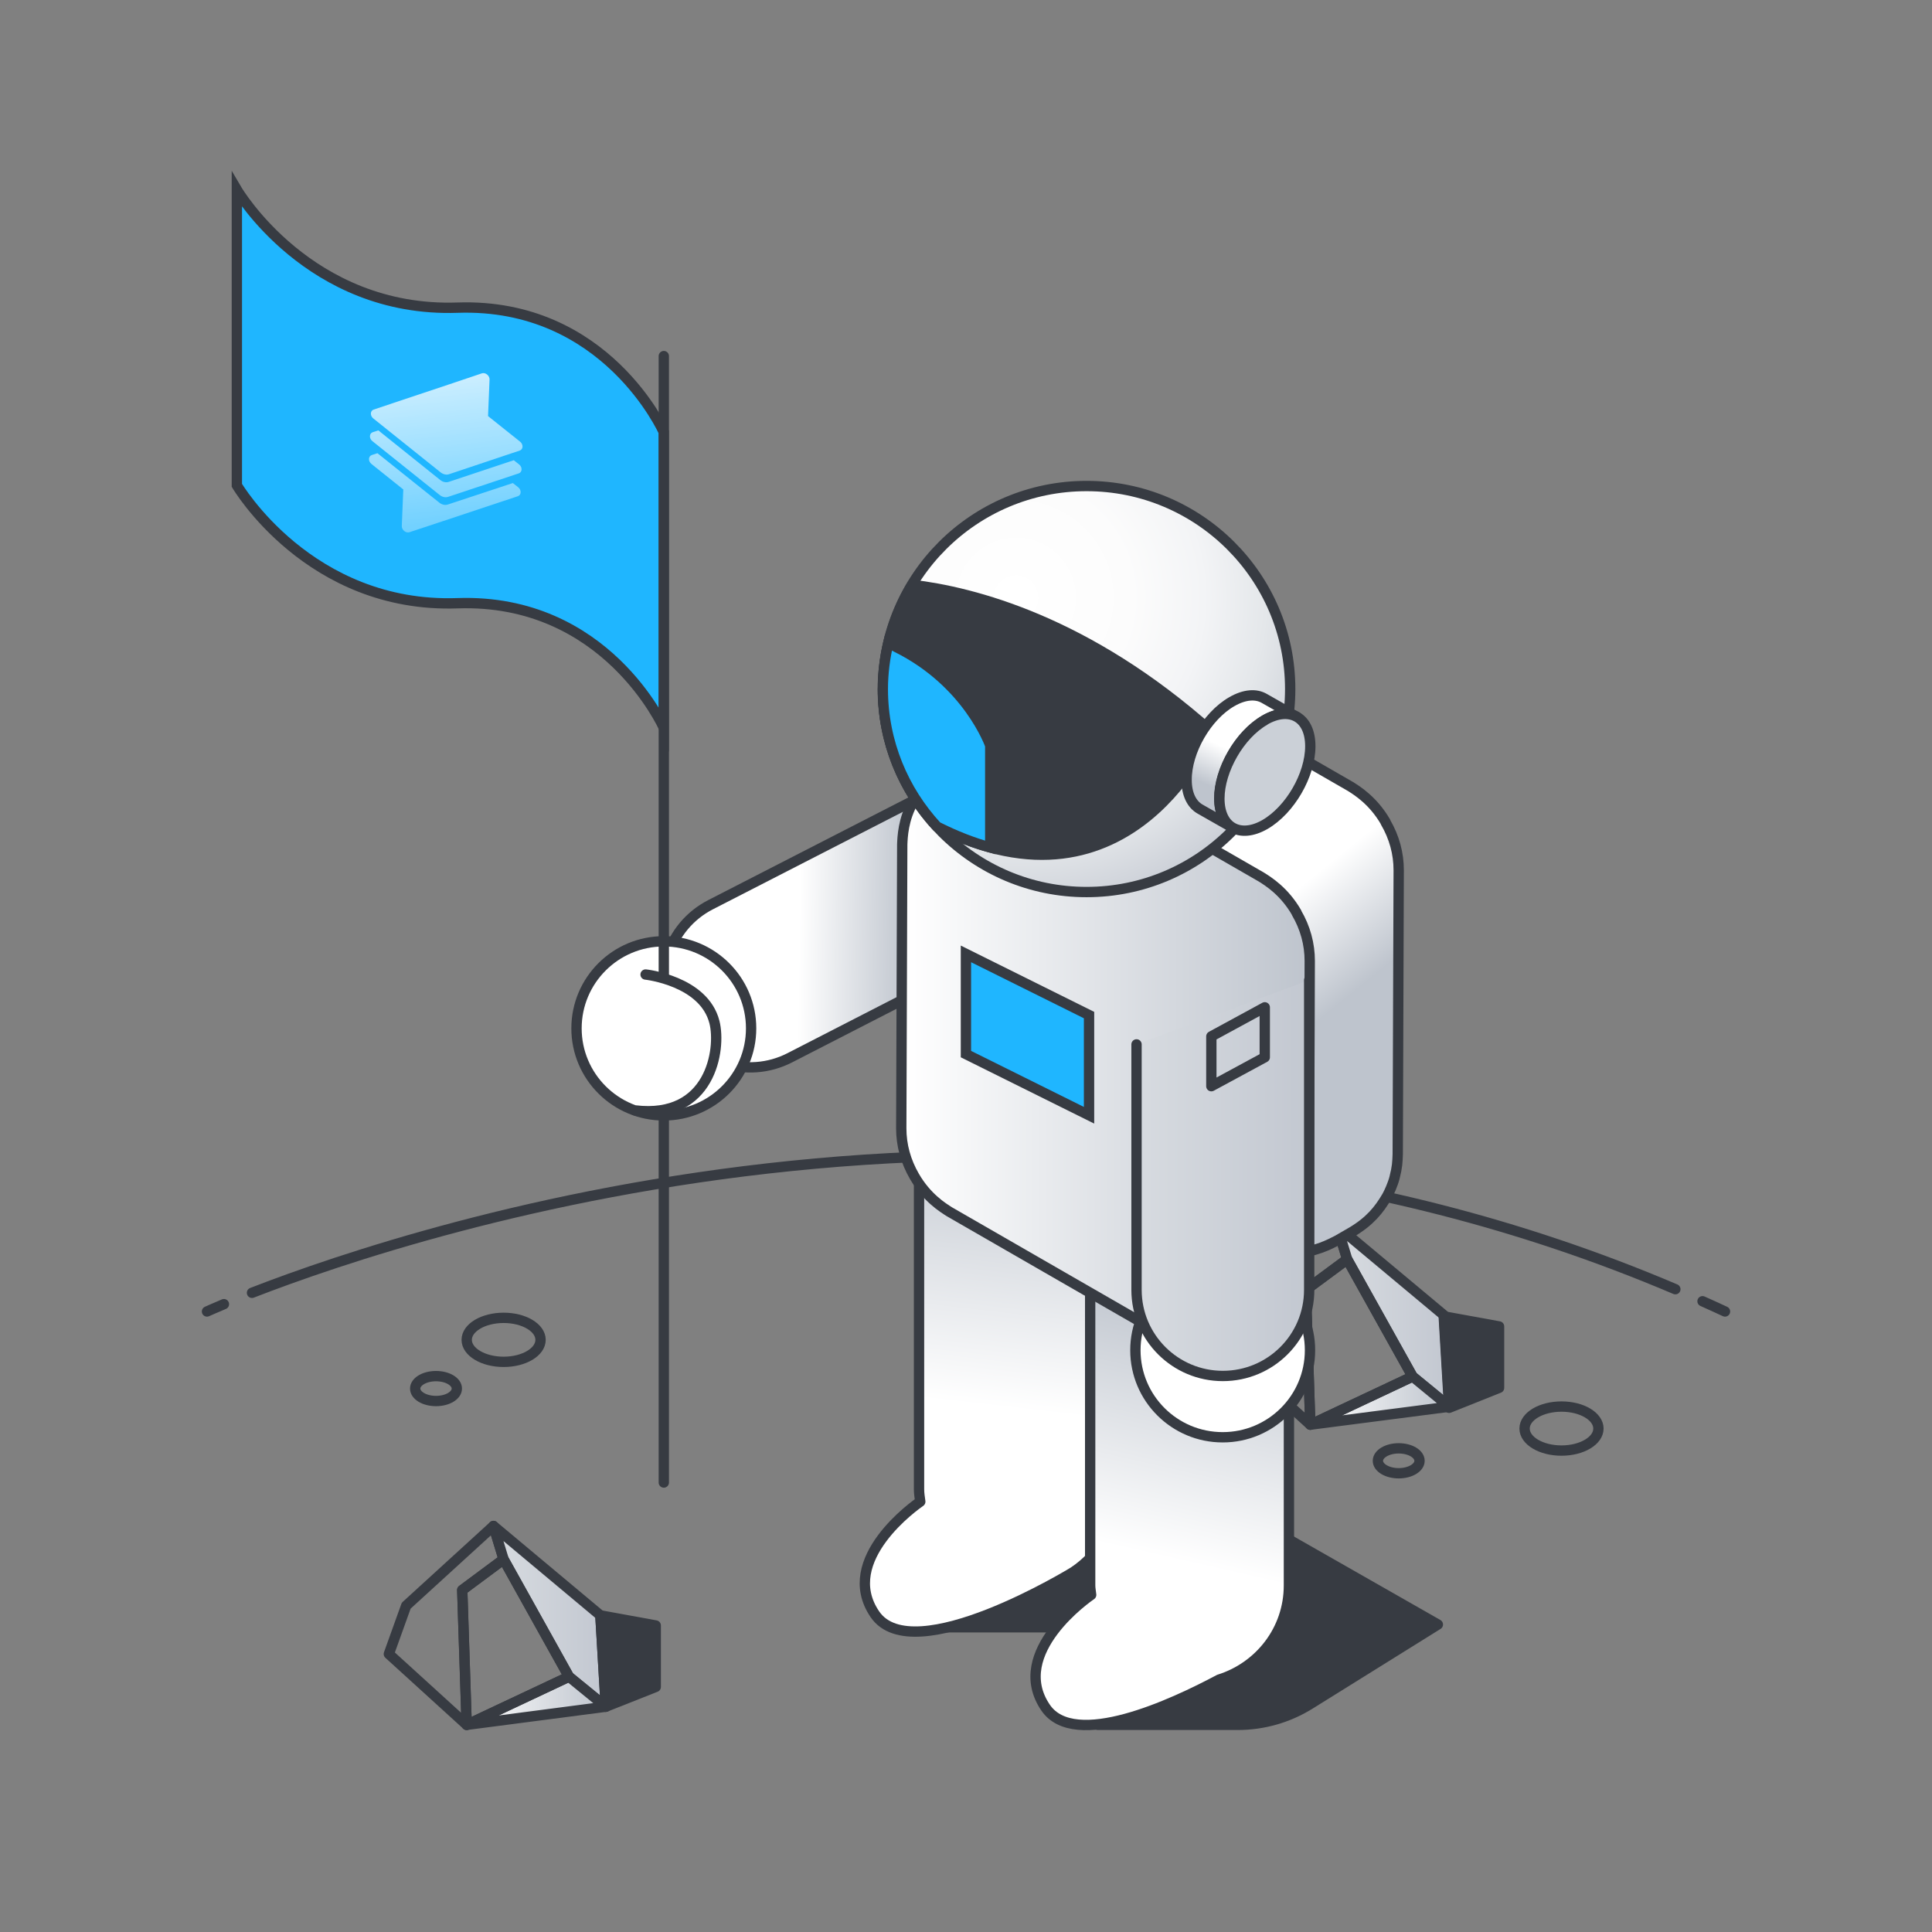 <svg width="90" height="90" viewBox="0 0 90 90" fill="none" xmlns="http://www.w3.org/2000/svg">
<rect x="0" y="0" width="90" height="90" fill="#808080" stroke="none"/>
<path d="M79.31 60.617C79.659 60.772 80.008 60.933 80.357 61.094" stroke="#373B42" stroke-width="0.481" stroke-linecap="round" stroke-linejoin="round"/>
<path d="M11.739 60.224C19.653 57.149 48.735 47.589 78.044 60.056" stroke="#373B42" stroke-width="0.481" stroke-linecap="round" stroke-linejoin="round"/>
<path d="M9.643 61.094C9.643 61.094 9.914 60.971 10.431 60.753" stroke="#373B42" stroke-width="0.481" stroke-linecap="round" stroke-linejoin="round"/>
<path d="M49.66 42.67L36.787 49.278C34.808 50.29 32.384 49.516 31.369 47.544C30.353 45.571 31.129 43.154 33.108 42.141L43.31 36.907" fill="url(#paint0_linear_86_5345)"/>
<path d="M49.66 42.67L36.787 49.278C34.808 50.29 32.384 49.516 31.369 47.544C30.353 45.571 31.129 43.154 33.108 42.141L43.31 36.907" stroke="#373B42" stroke-width="0.481" stroke-linecap="round" stroke-linejoin="round"/>
<path d="M57.411 63.073L58.212 60.817L62.286 57.11L62.758 58.664L60.831 60.088L61.038 66.367L57.411 63.073Z" stroke="#373B42" stroke-width="0.481" stroke-linecap="round" stroke-linejoin="round"/>
<path d="M62.286 57.11L67.265 61.268L67.517 65.529L65.803 64.124L62.758 58.664L62.286 57.11Z" fill="url(#paint1_linear_86_5345)" stroke="#373B42" stroke-width="0.481" stroke-linecap="round" stroke-linejoin="round"/>
<path d="M61.039 66.367L65.805 64.124L67.518 65.529L61.039 66.367Z" fill="url(#paint2_linear_86_5345)" stroke="#373B42" stroke-width="0.481" stroke-linecap="round" stroke-linejoin="round"/>
<path d="M62.759 58.664L60.832 60.089L61.039 66.367L65.804 64.124L62.759 58.664Z" stroke="#373B42" stroke-width="0.481" stroke-linecap="round" stroke-linejoin="round"/>
<path d="M51.147 80.35H57.664C58.854 80.35 60.017 80.014 61.02 79.389L66.981 75.676L60.108 71.757L51.166 71.963L44.131 75.805H49.336L51.147 80.35Z" fill="#373B42" stroke="#373B42" stroke-width="0.481" stroke-linecap="round" stroke-linejoin="round"/>
<path d="M42.812 49.155V69.378C42.812 69.571 42.844 69.758 42.87 69.952C42.696 70.074 39.01 72.64 40.756 75.199C42.54 77.816 50.008 73.226 50.008 73.226C51.256 72.401 52.077 70.99 52.077 69.384V45.713L42.818 49.162L42.812 49.155Z" fill="url(#paint3_linear_86_5345)" stroke="#373B42" stroke-width="0.481" stroke-linecap="round" stroke-linejoin="round"/>
<path d="M50.784 53.623V73.852C50.784 74.006 50.817 74.148 50.83 74.296C50.726 74.367 46.944 76.965 48.709 79.55C50.054 81.523 54.618 79.402 56.791 78.242C58.672 77.655 60.043 75.927 60.043 73.858V50.187L50.784 53.636V53.623Z" fill="url(#paint4_linear_86_5345)" stroke="#373B42" stroke-width="0.481" stroke-linecap="round" stroke-linejoin="round"/>
<path d="M64.543 38.287C63.967 37.294 63.224 36.836 62.907 36.636L53.234 31.067C52.504 30.667 51.87 30.506 51.055 30.506C50.079 30.506 49.342 30.899 48.986 31.092L48.294 31.492C47.415 32.014 46.982 32.62 46.704 33.097C46.212 33.929 46.187 34.793 46.174 35.115L46.128 48.337C46.128 49.123 46.335 49.877 46.743 50.58C47.318 51.573 48.062 52.03 48.379 52.23L58.051 57.8C58.051 57.8 59.551 58.361 60.269 58.361C61.213 58.361 61.969 57.948 62.299 57.781L62.991 57.381C63.825 56.878 64.239 56.362 64.607 55.737C64.704 55.569 64.885 55.17 64.963 54.86C65.092 54.358 65.099 54.132 65.112 53.764C65.124 48.478 65.144 45.829 65.157 40.543C65.157 39.756 64.95 38.996 64.543 38.3V38.287Z" fill="url(#paint5_linear_86_5345)" stroke="#373B42" stroke-width="0.481" stroke-linecap="round" stroke-linejoin="round"/>
<path d="M56.958 66.954C59.204 66.954 61.025 65.138 61.025 62.899C61.025 60.66 59.204 58.844 56.958 58.844C54.712 58.844 52.891 60.66 52.891 62.899C52.891 65.138 54.712 66.954 56.958 66.954Z" fill="white" stroke="#373B42" stroke-width="0.481" stroke-linecap="round" stroke-linejoin="round"/>
<path d="M60.398 42.509C59.823 41.516 59.08 41.059 58.763 40.859L49.09 35.289C48.359 34.889 47.726 34.728 46.911 34.728C45.935 34.728 45.198 35.121 44.842 35.315L44.15 35.715C43.271 36.237 42.838 36.843 42.56 37.32C42.068 38.151 42.043 39.015 42.03 39.337L41.984 52.559C41.984 53.346 42.191 54.1 42.599 54.803C43.174 55.795 43.918 56.253 44.234 56.453L53.907 62.023C53.907 62.023 55.407 62.583 56.125 62.583C57.069 62.583 57.825 62.171 58.155 62.003L58.847 61.603C59.681 61.101 60.095 60.585 60.463 59.96C60.56 59.792 60.741 59.392 60.819 59.083C60.948 58.58 60.955 58.355 60.967 57.987C60.98 52.701 61 50.051 61.013 44.765C61.013 43.979 60.806 43.218 60.398 42.522V42.509Z" fill="url(#paint6_linear_86_5345)" stroke="#373B42" stroke-width="0.481" stroke-linecap="round" stroke-linejoin="round"/>
<path d="M60.987 45.655V60.088C60.987 62.306 59.183 64.098 56.965 64.098C54.741 64.098 52.944 62.3 52.944 60.088V48.652" fill="url(#paint7_linear_86_5345)"/>
<path d="M60.987 45.655V60.088C60.987 62.306 59.183 64.098 56.965 64.098C54.741 64.098 52.944 62.3 52.944 60.088V48.652" stroke="#373B42" stroke-width="0.481" stroke-linecap="round" stroke-linejoin="round"/>
<path d="M50.616 41.555C55.855 41.555 60.102 37.321 60.102 32.098C60.102 26.875 55.855 22.641 50.616 22.641C45.378 22.641 41.131 26.875 41.131 32.098C41.131 37.321 45.378 41.555 50.616 41.555Z" fill="url(#paint8_radial_86_5345)" stroke="#373B42" stroke-width="0.481" stroke-linecap="round" stroke-linejoin="round"/>
<path d="M41.131 32.098C41.131 34.573 42.095 36.817 43.653 38.506C52.731 43.115 56.435 34.09 56.435 34.09C50.649 28.926 45.328 27.579 42.489 27.244C41.636 28.662 41.138 30.319 41.138 32.092L41.131 32.098Z" fill="#373B42" stroke="#373B42" stroke-width="0.481" stroke-linecap="round" stroke-linejoin="round"/>
<path d="M50.732 51.953L44.997 49.104V44.436L50.732 47.286V51.953Z" fill="#1FB6FF" stroke="#373B42" stroke-width="0.481" stroke-miterlimit="10"/>
<path d="M30.923 51.959C33.169 51.959 34.99 50.144 34.99 47.904C34.99 45.665 33.169 43.85 30.923 43.85C28.677 43.85 26.856 45.665 26.856 47.904C26.856 50.144 28.677 51.959 30.923 51.959Z" fill="white" stroke="#373B42" stroke-width="0.481" stroke-linecap="round" stroke-linejoin="round"/>
<path d="M58.918 49.252L56.429 50.599V48.278L58.918 46.925V49.252Z" stroke="#373B42" stroke-width="0.481" stroke-linecap="round" stroke-linejoin="round"/>
<path d="M30.923 69.062V16.588" stroke="#373B42" stroke-width="0.481" stroke-linecap="round" stroke-linejoin="round"/>
<path d="M30.074 45.397C30.074 45.397 32.79 45.687 33.281 47.614C33.605 48.885 33.1 52.153 29.583 51.727" fill="white"/>
<path d="M30.074 45.397C30.074 45.397 32.79 45.687 33.281 47.614C33.605 48.885 33.1 52.153 29.583 51.727" stroke="#373B42" stroke-width="0.481" stroke-linecap="round" stroke-linejoin="round"/>
<path d="M11.034 8.839C11.034 8.839 14.396 14.57 21.314 14.332C28.232 14.093 30.916 20.12 30.916 20.12V33.89C30.916 33.89 28.226 27.863 21.314 28.101C14.402 28.346 11.034 22.609 11.034 22.609V8.839Z" fill="#1FB6FF" stroke="#373B42" stroke-width="0.481" stroke-miterlimit="10"/>
<path d="M41.384 29.945C41.222 30.635 41.125 31.357 41.125 32.098C41.125 34.573 42.088 36.817 43.647 38.506C44.526 38.95 45.353 39.266 46.129 39.479V34.728C46.129 34.728 45.12 31.81 41.764 30.147L41.384 29.945Z" fill="#1FB6FF" stroke="#373B42" stroke-width="0.481" stroke-miterlimit="10"/>
<path d="M58.898 32.536C58.51 32.311 57.98 32.343 57.385 32.685C56.214 33.355 55.27 34.993 55.277 36.333C55.277 36.997 55.516 37.468 55.898 37.687L57.417 38.551C57.035 38.332 56.803 37.861 56.796 37.197C56.796 35.856 57.74 34.219 58.904 33.549C59.492 33.207 60.029 33.175 60.417 33.4L58.898 32.536Z" fill="url(#paint9_linear_86_5345)" stroke="#373B42" stroke-width="0.481" stroke-linecap="round" stroke-linejoin="round"/>
<path d="M58.912 33.548C60.082 32.871 61.039 33.413 61.039 34.76C61.039 36.108 60.095 37.732 58.925 38.409C57.754 39.079 56.804 38.538 56.804 37.203C56.804 35.869 57.748 34.225 58.912 33.555V33.548Z" fill="#CBD0D7" stroke="#373B42" stroke-width="0.481" stroke-linecap="round" stroke-linejoin="round"/>
<path d="M20.311 65.265C20.847 65.265 21.281 65.005 21.281 64.685C21.281 64.364 20.847 64.105 20.311 64.105C19.776 64.105 19.341 64.364 19.341 64.685C19.341 65.005 19.776 65.265 20.311 65.265Z" stroke="#373B42" stroke-width="0.481" stroke-linejoin="round"/>
<path d="M65.157 68.63C65.693 68.63 66.127 68.37 66.127 68.05C66.127 67.729 65.693 67.469 65.157 67.469C64.622 67.469 64.188 67.729 64.188 68.05C64.188 68.37 64.622 68.63 65.157 68.63Z" stroke="#373B42" stroke-width="0.481" stroke-linejoin="round"/>
<path d="M23.461 63.44C24.411 63.44 25.181 62.981 25.181 62.415C25.181 61.849 24.411 61.39 23.461 61.39C22.511 61.39 21.741 61.849 21.741 62.415C21.741 62.981 22.511 63.44 23.461 63.44Z" stroke="#373B42" stroke-width="0.481" stroke-linejoin="round"/>
<path d="M72.741 67.573C73.691 67.573 74.461 67.114 74.461 66.548C74.461 65.982 73.691 65.523 72.741 65.523C71.791 65.523 71.021 65.982 71.021 66.548C71.021 67.114 71.791 67.573 72.741 67.573Z" stroke="#373B42" stroke-width="0.481" stroke-linejoin="round"/>
<path d="M18.114 77.049L18.922 74.799L22.989 71.086L23.461 72.639L21.534 74.071L21.741 80.35L18.114 77.049Z" stroke="#373B42" stroke-width="0.481" stroke-linecap="round" stroke-linejoin="round"/>
<path d="M22.988 71.086L27.967 75.25L28.219 79.505L26.505 78.106L23.46 72.639L22.988 71.086Z" fill="url(#paint10_linear_86_5345)" stroke="#373B42" stroke-width="0.481" stroke-linecap="round" stroke-linejoin="round"/>
<path d="M21.741 80.35L26.506 78.106L28.22 79.505L21.741 80.35Z" fill="url(#paint11_linear_86_5345)" stroke="#373B42" stroke-width="0.481" stroke-linecap="round" stroke-linejoin="round"/>
<path d="M23.459 72.639L21.532 74.07L21.739 80.349L26.505 78.106L23.459 72.639Z" stroke="#373B42" stroke-width="0.481" stroke-linecap="round" stroke-linejoin="round"/>
<path d="M28.219 79.505L30.547 78.583V75.721L27.967 75.25L28.219 79.505Z" fill="#373B42" stroke="#373B42" stroke-width="0.481" stroke-linecap="round" stroke-linejoin="round"/>
<path d="M67.505 65.581L69.832 64.652V61.79L67.253 61.32L67.505 65.581Z" fill="#373B42" stroke="#373B42" stroke-width="0.481" stroke-linecap="round" stroke-linejoin="round"/>
<g opacity="0.8">
<path fill-rule="evenodd" clip-rule="evenodd" d="M17.39 19.494L20.517 21.998C20.642 22.101 20.804 22.137 20.927 22.088L24.211 20.989C24.377 20.933 24.387 20.701 24.228 20.574L22.735 19.383L22.805 17.68C22.813 17.498 22.613 17.337 22.447 17.392L20.892 17.915L17.407 19.079C17.241 19.135 17.231 19.368 17.39 19.494ZM24.184 21.637L23.934 21.439L20.912 22.445C20.781 22.492 20.627 22.458 20.502 22.356L17.625 20.049L17.363 20.134C17.198 20.19 17.188 20.423 17.346 20.549L20.474 23.053C20.599 23.156 20.752 23.19 20.883 23.143L24.167 22.052C24.333 21.996 24.343 21.764 24.184 21.637ZM24.141 22.7L23.89 22.503L20.869 23.5C20.738 23.547 20.584 23.513 20.459 23.411L17.582 21.112L17.32 21.198C17.154 21.253 17.144 21.486 17.303 21.613L18.787 22.801L18.717 24.504C18.709 24.687 18.91 24.848 19.076 24.792L20.63 24.278L24.124 23.116C24.29 23.06 24.299 22.827 24.141 22.7Z" fill="url(#paint12_linear_86_5345)"/>
</g>
<defs>
<linearGradient id="paint0_linear_86_5345" x1="37.175" y1="43.282" x2="42.431" y2="43.367" gradientUnits="userSpaceOnUse">
<stop offset="0.01" stop-color="white"/>
<stop offset="1" stop-color="#BEC4CD"/>
</linearGradient>
<linearGradient id="paint1_linear_86_5345" x1="62.286" y1="61.32" x2="67.517" y2="61.32" gradientUnits="userSpaceOnUse">
<stop offset="0.01" stop-color="#D7DBE0"/>
<stop offset="0.97" stop-color="#C3C8D1"/>
<stop offset="1" stop-color="#BEC4CD"/>
</linearGradient>
<linearGradient id="paint2_linear_86_5345" x1="61.039" y1="65.246" x2="67.518" y2="65.246" gradientUnits="userSpaceOnUse">
<stop offset="0.01" stop-color="white"/>
<stop offset="1" stop-color="#BEC4CD"/>
</linearGradient>
<linearGradient id="paint3_linear_86_5345" x1="46.717" y1="65.736" x2="48.253" y2="52.275" gradientUnits="userSpaceOnUse">
<stop offset="0.01" stop-color="white"/>
<stop offset="1" stop-color="#BEC4CD"/>
</linearGradient>
<linearGradient id="paint4_linear_86_5345" x1="53.455" y1="72.524" x2="56.264" y2="60.207" gradientUnits="userSpaceOnUse">
<stop offset="0.01" stop-color="white"/>
<stop offset="1" stop-color="#BEC4CD"/>
</linearGradient>
<linearGradient id="paint5_linear_86_5345" x1="56.027" y1="44.901" x2="59.455" y2="49.139" gradientUnits="userSpaceOnUse">
<stop offset="0.01" stop-color="white"/>
<stop offset="1" stop-color="#BEC4CD"/>
</linearGradient>
<linearGradient id="paint6_linear_86_5345" x1="41.984" y1="48.653" x2="61.006" y2="48.653" gradientUnits="userSpaceOnUse">
<stop offset="0.01" stop-color="white"/>
<stop offset="1" stop-color="#BEC4CD"/>
</linearGradient>
<linearGradient id="paint7_linear_86_5345" x1="52.937" y1="54.88" x2="60.987" y2="54.88" gradientUnits="userSpaceOnUse">
<stop offset="0.01" stop-color="#D7DBE0"/>
<stop offset="0.97" stop-color="#C3C8D1"/>
<stop offset="1" stop-color="#BEC4CD"/>
</linearGradient>
<radialGradient id="paint8_radial_86_5345" cx="0" cy="0" r="1" gradientUnits="userSpaceOnUse" gradientTransform="translate(47.332 27.85) scale(15.938 15.89)">
<stop offset="0.01" stop-color="white"/>
<stop offset="0.34" stop-color="#FCFCFC"/>
<stop offset="0.55" stop-color="#F3F4F6"/>
<stop offset="0.73" stop-color="#E4E7EA"/>
<stop offset="0.9" stop-color="#CFD3DA"/>
<stop offset="1" stop-color="#BEC4CD"/>
</radialGradient>
<linearGradient id="paint9_linear_86_5345" x1="57.611" y1="35.038" x2="56.82" y2="36.825" gradientUnits="userSpaceOnUse">
<stop offset="0.01" stop-color="white"/>
<stop offset="1" stop-color="#BEC4CD"/>
</linearGradient>
<linearGradient id="paint10_linear_86_5345" x1="22.988" y1="75.296" x2="28.219" y2="75.296" gradientUnits="userSpaceOnUse">
<stop offset="0.01" stop-color="#D7DBE0"/>
<stop offset="0.97" stop-color="#C3C8D1"/>
<stop offset="1" stop-color="#BEC4CD"/>
</linearGradient>
<linearGradient id="paint11_linear_86_5345" x1="21.741" y1="79.228" x2="28.22" y2="79.228" gradientUnits="userSpaceOnUse">
<stop offset="0.01" stop-color="white"/>
<stop offset="1" stop-color="#BEC4CD"/>
</linearGradient>
<linearGradient id="paint12_linear_86_5345" x1="17.541" y1="13.503" x2="19.644" y2="32.192" gradientUnits="userSpaceOnUse">
<stop offset="0.209" stop-color="white"/>
<stop offset="0.923" stop-color="white" stop-opacity="0"/>
</linearGradient>
</defs>
</svg>
